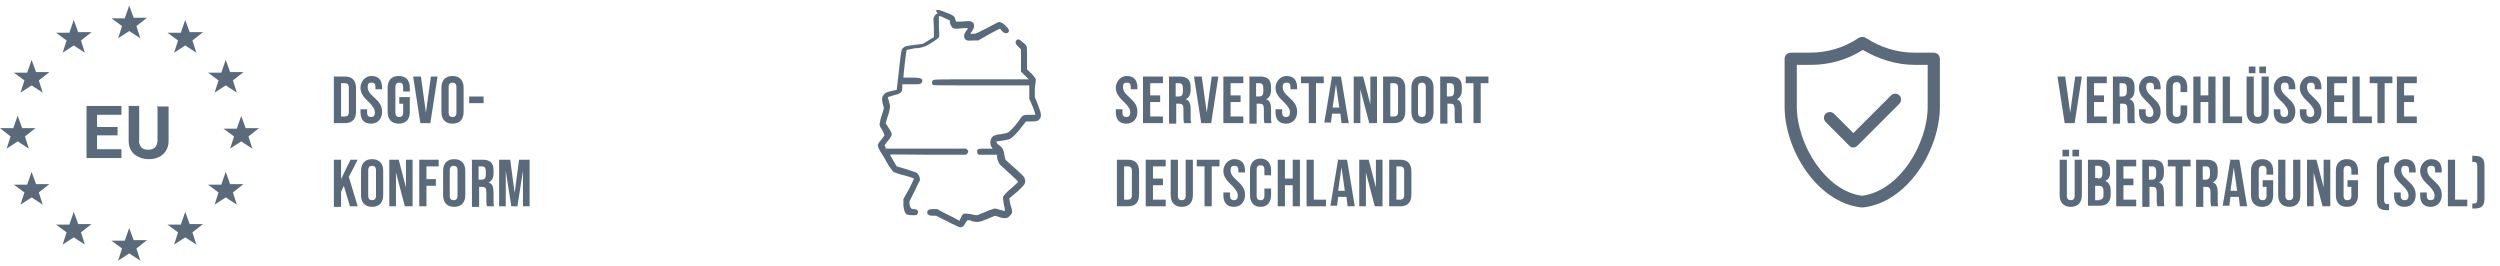 <?xml version="1.0" encoding="UTF-8"?>
<svg id="Ebene_1" data-name="Ebene 1" xmlns="http://www.w3.org/2000/svg" viewBox="0 0 450.8 48">
  <defs>
    <style>
      .cls-1, .cls-2, .cls-3 {
        fill: #314559;
      }

      .cls-2, .cls-4, .cls-3 {
        opacity: .8;
      }

      .cls-3 {
        fill-rule: evenodd;
      }
    </style>
  </defs>
  <path class="cls-3" d="M169.1,2.4c-.3.1-.6.4-.7.7-.1.2-.1.5,0,1.9v1.7l-1,.6-1,.6-1.5.2c-1.5.2-1.7.2-2,.5-.4.3-.4.5-.8,4.1l-.4,3.5s-.4.1-.9.2c-1,.2-1.3.4-1.6.9-.2.4-.2.6,0,1.5l.2.7-.4,1.3c-.2.5-.3,1-.4,1.6,0,.4.3.7.5,1.1.2.3.3.6.4.9l-.6.8c-.9,1.1-.9.9.7,3.5.4.8.9,1.6,1.5,2.3.6.2,1.3.5,1.9.6.6.2,1.2.3,1.8.6,0,0-.2.6-.9,1.9l-1,1.8v1.1c.2,1.6.4,1.8,1.6,1.8s.7,0,.9-.2.2-.5,0-.7c-.1-.1-.2-.2-.7-.2q-.6,0-.7-.9v-.5l.9-1.8c.5-1,.9-1.9,1-2,0-.5-.2-1.1-.7-1.4,0,0-.9-.3-1.8-.6l-1.7-.5-.6-1c-.3-.6-.6-1-.6-1.1s3.1,0,6.8,0h6.9l.2-.2c.2-.2.3-.5,0-.7h0l-.2-.2h-14.5v-.3c-.1,0-.2-.3-.2-.3l.6-.8c.9-1.1.9-1.2.1-2.4l-.5-.8.4-1.3c.2-.5.3-1,.4-1.6,0-.3-.1-.6-.2-1,0-.2-.2-.5-.2-.8.3-.1.7-.2,1-.3.9-.2,1-.3,1.3-.5.2-.2.3-.3.3-.9v-.6h1.6c1.5,0,1.6,0,1.8-.2.1,0,.2-.2.2-.4s0-.3-.2-.4q-.2-.2-1.7-.2h-1.5c0-.4.5-4.9.6-5,.5-.1,1-.2,1.5-.3.6,0,1.1-.1,1.7-.3.6-.2,2.5-1.4,2.6-1.7.1-.2.1-.3,0-2v-1.8c.4,0,.7.2,1.1.4l.9.4v.5c.4,1,.6,1.1,2.1.9.6,0,1.1-.1,1.1,0,0,.2-.2.4-.3.5-.4.6-.4.8-.3,1.2.2.5.5.6,1.6.5h.9l1.9-1.1,1.9-1h.2c.1.3.3.4.4.5.4.4.9.4,1.1,0,.1-.3,0-.5-.6-1.1-.6-.5-.9-.7-1.3-.6,0,0-1,.5-2.1,1.1-1.8.9-1.9,1-2.4,1h-.5c0-.2.2-.3.3-.5.4-.6.4-.9.3-1.3-.3-.5-.6-.6-2.2-.4h-1s-.1-.2-.1-.3c-.2-.7-.3-.8-1.6-1.3-1.2-.5-1.6-.6-2-.4h0l.4.5ZM183.3,7.3c-.3.3-.2.6.3,1.1l.5.5v4l.7.7.7.7h-8.6c-8,0-8.6,0-8.7.2-.2.2-.2.6,0,.8.2.1.5.1,8.8.1h8.6v2.4l.6,1.4c.2.5.4,1,.5,1.5h-1c-1.2,0-1.3,0-2,1.1-.5.7-1.1,1.4-1.8,2-.3.2-.4.2-1.4.4-.4,0-.9.1-1.3.3-.1,0-.3.2-.4.4-.3.5-.3,1.1,0,1.6l.2.3h-1.2c-1.3,0-1.5,0-1.6.4,0,.3,0,.5.3.7h3.3v.6c.3.9.3,1.1,1.3,1.9,1.2,1.1,2.5,2.3,2.5,2.4,0,0-.6.6-1.3,1.2-.5.4-1,.9-1.4,1.4q-.1.3.1,1.4c.1.4.2.8.2,1.2,0,.1-.2,0-1-.2-.3-.1-.6-.2-.9-.2-.5.2-1,.3-1.6.6-.5.2-1,.4-1.5.6,0,0-.6,0-1.1-.2-.4,0-.7-.1-1.1-.1-.3,0-.6.3-.8.9l-.2.4-1.1-.6-2-1-.9-.5h-.7q-.7,0-.9.2c-.1,0-.2.2-.2.4s0,.3.2.4q.2.2.8.2h.6l2,1c1.3.7,2.1,1,2.3,1.1.4,0,.7-.2,1-.8.2-.3.3-.5.4-.5.3,0,.5,0,.8.2,1,.2,1.2.2,2.7-.4l1.4-.6.7.2c1.1.4,1.6.3,2.1-.3.4-.4.4-.7,0-1.9l-.2-1.1.2-.2s.7-.6,1.3-1.1c1.3-1.2,1.5-1.5,1.3-2.2,0-.4-.6-.9-2.5-2.6l-1-.9-.2-.9c0-.4-.2-.8-.3-1.1-.2-.2-.4-.5-.6-.6-.2-.1-.4-.3-.5-.5v-.2c.2,0,2.1-.3,2.3-.4.4-.1,1.6-1.3,2.3-2.3l.7-.9h1c.8,0,1.1-.1,1.2-.2.3-.2.5-.5.5-.9,0-.3,0-.5-.5-1.8l-.6-1.5v-1.6l.2-1.6-.2-.3c-.2-.3-.5-.7-.8-.9l-.6-.6v-2c0-1.6,0-2-.1-2.2-.2-.3-.4-.5-.7-.7-.6-.6-.9-.6-1.2-.3h.1Z"/>
  <path class="cls-3" d="M23.3,1l.8,2.2h2.4l-1.9,1.5.7,2.2-2-1.3-2,1.3.7-2.2-1.9-1.4h2.4s.8-2.3.8-2.3ZM23.3,41.1l.8,2.2h2.4l-1.9,1.5.7,2.2-2-1.3-2,1.3.7-2.2-1.9-1.4h2.4l.8-2.3ZM43.5,20.9l.8,2.2h2.4l-1.9,1.5.7,2.2-2-1.3-2,1.3.7-2.2-1.9-1.4h2.4s.8-2.3.8-2.3ZM3.2,20.9l.8,2.2h2.4l-1.9,1.5.7,2.2-2-1.3-2,1.3.7-2.2-1.9-1.5h2.4l.8-2.3v.1ZM13.3,3.6l.8,2.2h2.4l-1.9,1.5.7,2.2-2-1.3-2,1.3.7-2.2-1.9-1.4h2.4s.8-2.3.8-2.3ZM33.4,3.6l.8,2.2h2.4l-1.9,1.5.7,2.2-2-1.3-2,1.3.7-2.2-1.9-1.4h2.4s.8-2.3.8-2.3ZM13.3,38.2l.8,2.2h2.4l-1.9,1.5.7,2.2-2-1.3-2,1.3.7-2.2-1.9-1.4h2.4l.8-2.3ZM33.4,38.2l.8,2.2h2.4l-1.9,1.5.7,2.2-2-1.3-2,1.3.7-2.2-1.9-1.4h2.4l.8-2.3ZM40.7,10.8l.8,2.2h2.4l-1.9,1.5.7,2.2-2-1.3-2,1.3.7-2.2-1.9-1.4h2.4s.8-2.3.8-2.3ZM5.7,10.8l.8,2.2h2.4l-1.9,1.5.7,2.2-2-1.3-2,1.3.7-2.2-1.9-1.4h2.4s.8-2.3.8-2.3ZM40.7,31l.8,2.2h2.4l-1.9,1.5.7,2.2-2-1.3-2,1.3.7-2.2-1.9-1.4h2.4l.8-2.3ZM5.7,31l.8,2.2h2.4l-1.9,1.5.7,2.2-2-1.3-2,1.3.7-2.2-1.9-1.4h2.4s.8-2.3.8-2.3ZM21.2,22.9h-3.7v-2.2h4.4v-1.6h-6.3v9.4h6.3v-1.6h-4.4v-2.5h3.7v-1.5h0ZM28.4,19v6.3c0,1.1-.6,1.7-1.7,1.7-.4,0-.9-.1-1.2-.4-.3-.4-.5-.9-.4-1.3v-6.2h-1.9v6.3c0,.9.3,1.8,1,2.4s1.7.9,2.6.9c1.1,0,2-.3,2.6-.9.7-.6,1-1.5,1-2.4v-6.2h-1.9l-.1-.2Z"/>
  <g class="cls-4">
    <path class="cls-1" d="M371.1,13.8h1.3l.9,6.5h0l.9-6.5h1.2l-1.3,8.4h-1.8l-1.3-8.4h.1Z"/>
    <path class="cls-1" d="M376.3,13.8h3.6v1.2h-2.3v2.2h1.8v1.2h-1.8v2.6h2.3v1.2h-3.6v-8.4Z"/>
    <path class="cls-1" d="M380.9,13.8h2c1.4,0,2,.6,2,1.9v.5c0,.9-.3,1.4-.9,1.7h0c.7.2.9.9.9,1.8v1.5c0,.4,0,.7.1,1h-1.3c0-.2-.1-.3-.1-1v-1.5c0-.8-.2-1-.8-1h-.5v3.6h-1.3v-8.4l-.1-.1ZM382.7,17.4c.5,0,.8-.2.8-.9v-.6c0-.6-.2-.9-.7-.9h-.6v2.4h.5Z"/>
    <path class="cls-1" d="M385.7,20.2v-.5h1.2v.6c0,.6.3.8.7.8s.7-.2.7-.8-.3-1.1-1.1-1.9c-1.1-1-1.5-1.7-1.5-2.6s.7-2.1,2-2.1,1.9.8,1.9,2.1v.3h-1.2v-.4c0-.6-.2-.8-.7-.8s-.7.2-.7.8.3,1.1,1.1,1.8c1.1,1,1.5,1.6,1.5,2.7s-.7,2.1-2,2.1-1.9-.8-1.9-2.1Z"/>
    <path class="cls-1" d="M390.6,20.2v-4.5c0-1.3.7-2.1,1.9-2.1s1.9.8,1.9,2.1v.9h-1.2v-1c0-.6-.3-.8-.7-.8s-.7.2-.7.8v4.7c0,.6.3.8.7.8s.7-.2.7-.8v-1.3h1.2v1.2c0,1.3-.7,2.1-1.9,2.1s-1.9-.8-1.9-2.1Z"/>
    <path class="cls-1" d="M395.5,13.8h1.3v3.4h1.4v-3.4h1.3v8.4h-1.3v-3.8h-1.4v3.8h-1.3v-8.4Z"/>
    <path class="cls-1" d="M400.8,13.8h1.3v7.2h2.2v1.2h-3.5v-8.4Z"/>
    <path class="cls-1" d="M405.1,20.2v-6.4h1.3v6.5c0,.6.3.8.7.8s.7-.2.7-.8v-6.5h1.3v6.4c0,1.3-.7,2.1-2,2.1s-2-.8-2-2.1ZM405.5,12h1.2v1.2h-1.2v-1.2ZM407.4,12h1.2v1.2h-1.2v-1.2Z"/>
    <path class="cls-1" d="M410,20.2v-.5h1.2v.6c0,.6.3.8.7.8s.7-.2.7-.8-.3-1.1-1.1-1.9c-1.1-1-1.5-1.7-1.5-2.6s.7-2.1,2-2.1,1.9.8,1.9,2.1v.3h-1.2v-.4c0-.6-.2-.8-.7-.8s-.7.2-.7.8.3,1.1,1.1,1.8c1.1,1,1.5,1.6,1.5,2.7s-.7,2.1-2,2.1-1.9-.8-1.9-2.1Z"/>
    <path class="cls-1" d="M414.7,20.2v-.5h1.2v.6c0,.6.3.8.7.8s.7-.2.7-.8-.3-1.1-1.1-1.9c-1.1-1-1.5-1.7-1.5-2.6s.7-2.1,2-2.1,1.9.8,1.9,2.1v.3h-1.2v-.4c0-.6-.2-.8-.7-.8s-.7.2-.7.8.3,1.1,1.1,1.8c1.1,1,1.5,1.6,1.5,2.7s-.7,2.1-2,2.1-1.9-.8-1.9-2.1Z"/>
    <path class="cls-1" d="M419.6,13.8h3.6v1.2h-2.3v2.2h1.8v1.2h-1.8v2.6h2.3v1.2h-3.6v-8.4Z"/>
    <path class="cls-1" d="M424.2,13.8h1.3v7.2h2.2v1.2h-3.5v-8.4Z"/>
    <path class="cls-1" d="M428.7,15h-1.4v-1.2h4.1v1.2h-1.4v7.2h-1.3v-7.2h0Z"/>
    <path class="cls-1" d="M432.2,13.8h3.6v1.2h-2.3v2.2h1.8v1.2h-1.8v2.6h2.3v1.2h-3.6v-8.4Z"/>
    <path class="cls-1" d="M371.4,35.2v-6.4h1.3v6.5c0,.6.3.8.7.8s.7-.2.7-.8v-6.5h1.3v6.4c0,1.3-.7,2.1-2,2.1s-2-.8-2-2.1ZM371.9,27h1.2v1.2h-1.2v-1.2ZM373.7,27h1.2v1.2h-1.2v-1.2Z"/>
    <path class="cls-1" d="M376.5,28.8h2c1.4,0,2,.6,2,1.9v.3c0,.9-.3,1.4-.9,1.6h0c.7.3,1,.9,1,1.8v.7c0,1.3-.7,2-2,2h-2.1v-8.4.1ZM378.3,32.2c.5,0,.8-.2.8-.9v-.5c0-.6-.2-.9-.7-.9h-.6v2.2h.5v.1ZM378.6,36c.4,0,.7-.2.7-.8v-.7c0-.8-.3-1-.9-1h-.6v2.6h.8v-.1Z"/>
    <path class="cls-1" d="M381.6,28.8h3.6v1.2h-2.3v2.2h1.8v1.2h-1.8v2.6h2.3v1.2h-3.6v-8.4Z"/>
    <path class="cls-1" d="M386.2,28.8h2c1.4,0,2,.6,2,1.9v.5c0,.9-.3,1.4-.9,1.7h0c.7.2.9.9.9,1.8v1.5c0,.4,0,.7.1,1h-1.3c0-.2-.1-.3-.1-1v-1.5c0-.8-.2-1-.8-1h-.5v3.6h-1.3v-8.4l-.1-.1ZM388,32.4c.5,0,.8-.2.8-.9v-.6c0-.6-.2-.9-.7-.9h-.6v2.4h.5Z"/>
    <path class="cls-1" d="M392.3,30h-1.4v-1.2h4.1v1.2h-1.4v7.2h-1.3v-7.2h0Z"/>
    <path class="cls-1" d="M395.9,28.8h2c1.4,0,2,.6,2,1.9v.5c0,.9-.3,1.4-.9,1.7h0c.7.2.9.9.9,1.8v1.5c0,.4,0,.7.1,1h-1.3c0-.2-.1-.3-.1-1v-1.5c0-.8-.2-1-.8-1h-.5v3.6h-1.3v-8.4l-.1-.1ZM397.7,32.4c.5,0,.8-.2.8-.9v-.6c0-.6-.2-.9-.7-.9h-.6v2.4h.5Z"/>
    <path class="cls-1" d="M402,28.8h1.8l1.4,8.4h-1.3l-.2-1.7h-1.5l-.2,1.6h-1.2l1.4-8.4-.2.1ZM403.4,34.4l-.6-4.2h0l-.6,4.2h1.2Z"/>
    <path class="cls-1" d="M405.9,35.2v-4.4c0-1.3.7-2.1,2-2.1s2,.8,2,2.1v.7h-1.2v-.8c0-.6-.3-.8-.7-.8s-.7.2-.7.8v4.6c0,.6.3.8.7.8s.7-.2.7-.8v-1.6h-.7v-1.2h1.9v2.7c0,1.3-.7,2.1-2,2.1s-2-.8-2-2.1h0Z"/>
    <path class="cls-1" d="M410.8,35.2v-6.4h1.3v6.5c0,.6.3.8.7.8s.7-.2.7-.8v-6.5h1.3v6.4c0,1.3-.7,2.1-2,2.1s-2-.8-2-2.1Z"/>
    <path class="cls-1" d="M416,28.8h1.7l1.3,5h0v-5h1.2v8.4h-1.4l-1.6-6.1h0v6.1h-1.2s0-8.4,0-8.4Z"/>
    <path class="cls-1" d="M421.2,35.2v-4.4c0-1.3.7-2.1,2-2.1s2,.8,2,2.1v.7h-1.2v-.8c0-.6-.3-.8-.7-.8s-.7.2-.7.8v4.6c0,.6.3.8.7.8s.7-.2.7-.8v-1.6h-.7v-1.2h1.9v2.7c0,1.3-.7,2.1-2,2.1s-2-.8-2-2.1h0Z"/>
    <path class="cls-1" d="M428.6,35.9v-5.9c0-1.3.5-1.8,1.8-1.8h.4v1.1h-.3c-.4,0-.6.2-.6.8v5.9c0,.6.2.8.6.8h.3v1.1h-.4c-1.3,0-1.8-.5-1.8-1.8v-.2Z"/>
    <path class="cls-1" d="M431.7,35.2v-.5h1.2v.6c0,.6.3.8.7.8s.7-.2.7-.8-.3-1.1-1.1-1.9c-1.1-1-1.5-1.7-1.5-2.6s.7-2.1,2-2.1,1.9.8,1.9,2.1v.3h-1.2v-.4c0-.6-.2-.8-.7-.8s-.7.2-.7.8.3,1.1,1.1,1.8c1.1,1,1.5,1.6,1.5,2.7s-.7,2.1-2,2.1-1.9-.8-1.9-2.1Z"/>
    <path class="cls-1" d="M436.4,35.2v-.5h1.2v.6c0,.6.3.8.7.8s.7-.2.7-.8-.3-1.1-1.1-1.9c-1.1-1-1.5-1.7-1.5-2.6s.7-2.1,2-2.1,1.9.8,1.9,2.1v.3h-1.2v-.4c0-.6-.2-.8-.7-.8s-.7.2-.7.8.3,1.1,1.1,1.8c1.1,1,1.5,1.6,1.5,2.7s-.7,2.1-2,2.1-1.9-.8-1.9-2.1Z"/>
    <path class="cls-1" d="M441.4,28.8h1.3v7.2h2.2v1.2h-3.5v-8.4Z"/>
    <path class="cls-1" d="M445.8,36.7h.3c.4,0,.6-.2.6-.8v-5.9c0-.6-.2-.8-.6-.8h-.3v-1.1h.4c1.3,0,1.8.5,1.8,1.8v5.9c0,1.3-.5,1.8-1.8,1.8h-.4v-1.1.2Z"/>
  </g>
  <g class="cls-4">
    <path class="cls-1" d="M201.2,20.2v-.5h1.2v.6c0,.6.3.8.7.8s.7-.2.7-.8-.3-1.1-1.1-1.9c-1.1-1-1.5-1.7-1.5-2.6s.7-2.1,2-2.1,1.9.8,1.9,2.1v.3h-1.2v-.4c0-.6-.2-.8-.7-.8s-.7.2-.7.8.3,1.1,1.1,1.8c1.1,1,1.5,1.6,1.5,2.7s-.7,2.1-2,2.1-1.9-.8-1.9-2.1Z"/>
    <path class="cls-1" d="M206.1,13.8h3.6v1.2h-2.3v2.2h1.8v1.2h-1.8v2.6h2.3v1.2h-3.6v-8.4Z"/>
    <path class="cls-1" d="M210.7,13.8h2c1.4,0,2,.6,2,1.9v.5c0,.9-.3,1.4-.9,1.7h0c.7.2.9.9.9,1.8v1.5c0,.4,0,.7.1,1h-1.3c0-.2-.1-.3-.1-1v-1.5c0-.8-.2-1-.8-1h-.5v3.6h-1.3v-8.4l-.1-.1ZM212.5,17.4c.5,0,.8-.2.8-.9v-.6c0-.6-.2-.9-.7-.9h-.6v2.4h.5Z"/>
    <path class="cls-1" d="M215.4,13.8h1.3l.9,6.5h0l.9-6.5h1.2l-1.3,8.4h-1.8l-1.3-8.4h.1Z"/>
    <path class="cls-1" d="M220.6,13.8h3.6v1.2h-2.3v2.2h1.8v1.2h-1.8v2.6h2.3v1.2h-3.6v-8.4Z"/>
    <path class="cls-1" d="M225.2,13.8h2c1.4,0,2,.6,2,1.9v.5c0,.9-.3,1.4-.9,1.7h0c.7.2.9.9.9,1.8v1.5c0,.4,0,.7.1,1h-1.3c0-.2-.1-.3-.1-1v-1.5c0-.8-.2-1-.8-1h-.5v3.6h-1.3v-8.4l-.1-.1ZM227,17.4c.5,0,.8-.2.8-.9v-.6c0-.6-.2-.9-.7-.9h-.6v2.4h.5Z"/>
    <path class="cls-1" d="M230,20.2v-.5h1.2v.6c0,.6.3.8.7.8s.7-.2.7-.8-.3-1.1-1.1-1.9c-1.1-1-1.5-1.7-1.5-2.6s.7-2.1,2-2.1,1.9.8,1.9,2.1v.3h-1.2v-.4c0-.6-.2-.8-.7-.8s-.7.2-.7.8.3,1.1,1.1,1.8c1.1,1,1.5,1.6,1.5,2.7s-.7,2.1-2,2.1-1.9-.8-1.9-2.1Z"/>
    <path class="cls-1" d="M236,15h-1.4v-1.2h4.1v1.2h-1.4v7.2h-1.3v-7.2h0Z"/>
    <path class="cls-1" d="M240,13.8h1.8l1.4,8.4h-1.3l-.2-1.7h-1.5l-.2,1.6h-1.2l1.4-8.4-.2.1ZM241.5,19.4l-.6-4.2h0l-.6,4.2h1.2Z"/>
    <path class="cls-1" d="M244.1,13.8h1.7l1.3,5h0v-5h1.2v8.4h-1.4l-1.6-6.1h0v6.1h-1.2s0-8.4,0-8.4Z"/>
    <path class="cls-1" d="M249.4,13.8h2c1.3,0,2,.7,2,2.1v4.2c0,1.3-.6,2.1-2,2.1h-2s0-8.4,0-8.4ZM251.4,21c.4,0,.7-.2.7-.8v-4.4c0-.6-.3-.8-.7-.8h-.7v6h.7Z"/>
    <path class="cls-1" d="M254.5,20.2v-4.4c0-1.3.7-2.1,2-2.1s2,.8,2,2.1v4.4c0,1.3-.7,2.1-2,2.1s-2-.8-2-2.1ZM257.1,20.3v-4.6c0-.6-.3-.8-.7-.8s-.7.2-.7.8v4.6c0,.6.3.8.7.8s.7-.2.7-.8Z"/>
    <path class="cls-1" d="M259.6,13.8h2c1.4,0,2,.6,2,1.9v.5c0,.9-.3,1.4-.9,1.7h0c.7.2.9.9.9,1.8v1.5c0,.4,0,.7.1,1h-1.3c0-.2-.1-.3-.1-1v-1.5c0-.8-.2-1-.8-1h-.5v3.6h-1.3v-8.4l-.1-.1ZM261.4,17.4c.5,0,.8-.2.8-.9v-.6c0-.6-.2-.9-.7-.9h-.6v2.4h.5Z"/>
    <path class="cls-1" d="M265.7,15h-1.4v-1.2h4.1v1.2h-1.4v7.2h-1.3v-7.2h0Z"/>
    <path class="cls-1" d="M201.4,28.8h2c1.3,0,2,.7,2,2.1v4.2c0,1.3-.6,2.1-2,2.1h-2s0-8.4,0-8.4ZM203.4,36c.4,0,.7-.2.7-.8v-4.4c0-.6-.3-.8-.7-.8h-.7v6h.7Z"/>
    <path class="cls-1" d="M206.6,28.8h3.6v1.2h-2.3v2.2h1.8v1.2h-1.8v2.6h2.3v1.2h-3.6v-8.4Z"/>
    <path class="cls-1" d="M211.1,35.2v-6.4h1.3v6.5c0,.6.3.8.7.8s.7-.2.7-.8v-6.5h1.3v6.4c0,1.3-.7,2.1-2,2.1s-2-.8-2-2.1Z"/>
    <path class="cls-1" d="M217.2,30h-1.4v-1.2h4.1v1.2h-1.4v7.2h-1.3v-7.2h0Z"/>
    <path class="cls-1" d="M220.6,35.2v-.5h1.2v.6c0,.6.3.8.7.8s.7-.2.7-.8-.3-1.1-1.1-1.9c-1.1-1-1.5-1.7-1.5-2.6s.7-2.1,2-2.1,1.9.8,1.9,2.1v.3h-1.2v-.4c0-.6-.2-.8-.7-.8s-.7.2-.7.8.3,1.1,1.1,1.8c1.1,1,1.5,1.6,1.5,2.7s-.7,2.1-2,2.1-1.9-.8-1.9-2.1Z"/>
    <path class="cls-1" d="M225.4,35.2v-4.5c0-1.3.7-2.1,1.9-2.1s1.9.8,1.9,2.1v.9h-1.2v-1c0-.6-.3-.8-.7-.8s-.7.2-.7.8v4.7c0,.6.3.8.7.8s.7-.2.7-.8v-1.3h1.2v1.2c0,1.3-.7,2.1-1.9,2.1s-1.9-.8-1.9-2.1Z"/>
    <path class="cls-1" d="M230.4,28.8h1.3v3.4h1.4v-3.4h1.3v8.4h-1.3v-3.8h-1.4v3.8h-1.3v-8.4Z"/>
    <path class="cls-1" d="M235.6,28.8h1.3v7.2h2.2v1.2h-3.5v-8.4Z"/>
    <path class="cls-1" d="M241.1,28.8h1.8l1.4,8.4h-1.3l-.2-1.7h-1.5l-.2,1.6h-1.2l1.4-8.4-.2.1ZM242.5,34.4l-.6-4.2h0l-.6,4.2h1.2Z"/>
    <path class="cls-1" d="M245.1,28.8h1.7l1.3,5h0v-5h1.2v8.4h-1.4l-1.6-6.1h0v6.1h-1.2s0-8.4,0-8.4Z"/>
    <path class="cls-1" d="M250.5,28.8h2c1.3,0,2,.7,2,2.1v4.2c0,1.3-.6,2.1-2,2.1h-2s0-8.4,0-8.4ZM252.5,36c.4,0,.7-.2.7-.8v-4.4c0-.6-.3-.8-.7-.8h-.7v6h.7Z"/>
  </g>
  <g class="cls-4">
    <path class="cls-1" d="M60.2,13.8h2c1.3,0,2,.7,2,2.1v4.2c0,1.3-.6,2.1-2,2.1h-2s0-8.4,0-8.4ZM62.2,21c.4,0,.7-.2.7-.8v-4.4c0-.6-.3-.8-.7-.8h-.7v6h.7Z"/>
    <path class="cls-1" d="M65,20.2v-.5h1.2v.6c0,.6.3.8.7.8s.7-.2.7-.8-.3-1.1-1.1-1.9c-1.1-1-1.5-1.7-1.5-2.6s.7-2.1,2-2.1,1.9.8,1.9,2.1v.3h-1.2v-.4c0-.6-.2-.8-.7-.8s-.7.2-.7.8.3,1.1,1.1,1.8c1.1,1,1.5,1.6,1.5,2.7s-.7,2.1-2,2.1-1.9-.8-1.9-2.1Z"/>
    <path class="cls-1" d="M69.9,20.2v-4.4c0-1.3.7-2.1,2-2.1s2,.8,2,2.1v.7h-1.2v-.8c0-.6-.3-.8-.7-.8s-.7.2-.7.8v4.6c0,.6.3.8.7.8s.7-.2.7-.8v-1.6h-.7v-1.2h1.9v2.7c0,1.3-.7,2.1-2,2.1s-2-.8-2-2.1Z"/>
    <path class="cls-1" d="M74.6,13.8h1.3l.9,6.5h0l.9-6.5h1.2l-1.3,8.4h-1.8l-1.3-8.4h.1Z"/>
    <path class="cls-1" d="M79.6,20.2v-4.4c0-1.3.7-2.1,2-2.1s2,.8,2,2.1v4.4c0,1.3-.7,2.1-2,2.1s-2-.8-2-2.1ZM82.3,20.3v-4.6c0-.6-.3-.8-.7-.8s-.7.2-.7.8v4.6c0,.6.3.8.7.8s.7-.2.7-.8Z"/>
    <path class="cls-1" d="M84.6,17.4h2.6v1.2h-2.6v-1.2Z"/>
    <path class="cls-1" d="M60.2,28.8h1.3v3.5l1.7-3.5h1.3l-1.6,3.1,1.6,5.3h-1.4l-1.1-3.7-.5,1.1v2.7h-1.3v-8.5Z"/>
    <path class="cls-1" d="M65.1,35.2v-4.4c0-1.3.7-2.1,2-2.1s2,.8,2,2.1v4.4c0,1.3-.7,2.1-2,2.1s-2-.8-2-2.1ZM67.8,35.3v-4.6c0-.6-.3-.8-.7-.8s-.7.2-.7.8v4.6c0,.6.3.8.7.8s.7-.2.7-.8Z"/>
    <path class="cls-1" d="M70.2,28.8h1.7l1.3,5h0v-5h1.2v8.4h-1.4l-1.6-6.1h0v6.1h-1.2s0-8.4,0-8.4Z"/>
    <path class="cls-1" d="M75.6,28.8h3.5v1.2h-2.2v2.3h1.7v1.2h-1.7v3.7h-1.3v-8.4Z"/>
    <path class="cls-1" d="M79.9,35.2v-4.4c0-1.3.7-2.1,2-2.1s2,.8,2,2.1v4.4c0,1.3-.7,2.1-2,2.1s-2-.8-2-2.1ZM82.5,35.3v-4.6c0-.6-.3-.8-.7-.8s-.7.2-.7.8v4.6c0,.6.3.8.7.8s.7-.2.7-.8Z"/>
    <path class="cls-1" d="M85,28.8h2c1.4,0,2,.6,2,1.9v.5c0,.9-.3,1.4-.9,1.7h0c.7.2.9.9.9,1.8v1.5c0,.4,0,.7.1,1h-1.3c0-.2-.1-.3-.1-1v-1.5c0-.8-.2-1-.8-1h-.5v3.6h-1.3v-8.4l-.1-.1ZM86.8,32.4c.5,0,.8-.2.8-.9v-.6c0-.6-.2-.9-.7-.9h-.6v2.4s.5,0,.5,0Z"/>
    <path class="cls-1" d="M90.1,28.8h1.9l.8,6h0l.8-6h1.9v8.4h-1.2v-6.4h0l-1,6.4h-1.1l-1-6.4h0v6.4h-1.2v-8.4h.1Z"/>
  </g>
  <path class="cls-2" d="M334.3,26.6c-.3,0-.5,0-.8-.3l-4.3-4.3c-.4-.4-.4-1.1,0-1.5s1.1-.4,1.5,0l3.5,3.5,6.8-6.8c.4-.4,1.1-.4,1.5,0s.4,1.1,0,1.5l-7.6,7.6c-.2.2-.5.3-.8.3h.2ZM336,37.4c7.9-.9,13.8-10.3,13.8-18.2v-8.6c0-.6-.5-1.1-1.1-1.1h-3.4c-3.1,0-6.2-.9-8.9-2.7-.4-.2-.8-.2-1.2,0-2.6,1.8-5.7,2.7-8.9,2.7h-3.4c-.6,0-1.1.5-1.1,1.1v8.6c0,7.9,5.9,17.3,13.8,18.2h.4ZM326.5,11.7c3.3,0,6.6-.9,9.4-2.7,2.9,1.7,6.1,2.7,9.4,2.7h2.3v7.5c0,6.8-5.1,15.2-11.8,16.1-6.6-.8-11.8-9.3-11.8-16.1v-7.5h2.5Z"/>
</svg>
